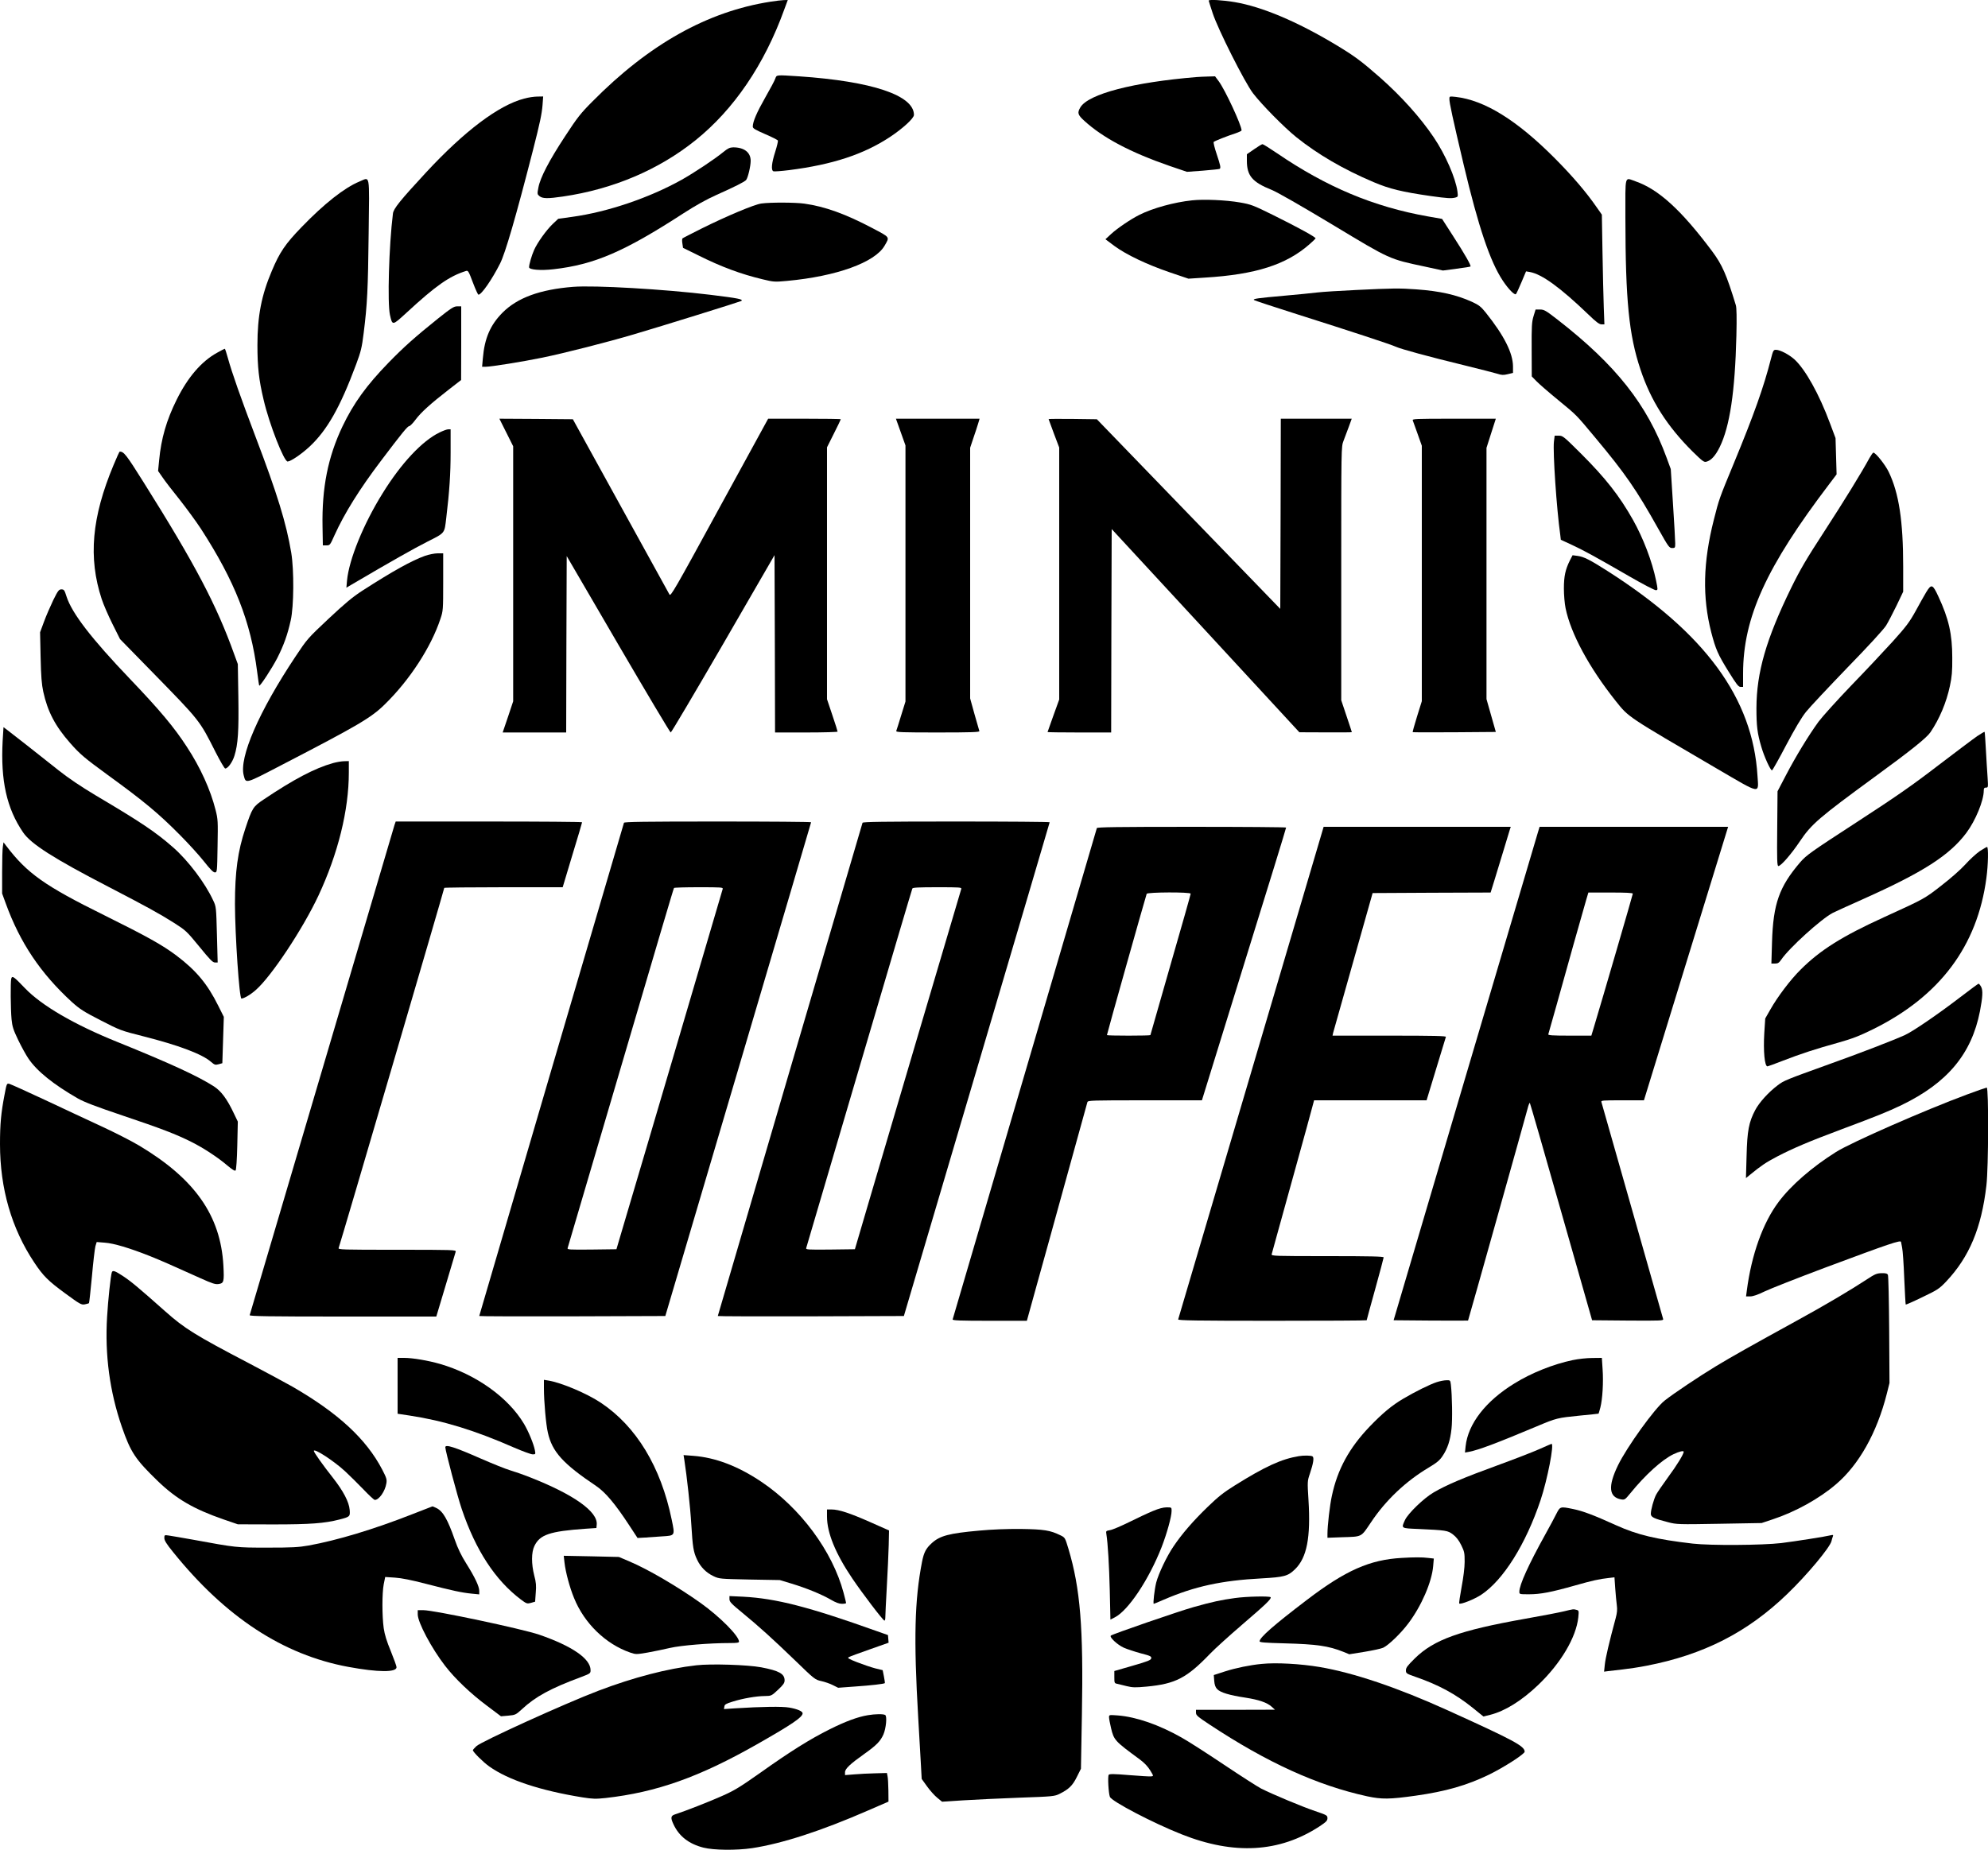 <?xml version="1.0" standalone="no"?>
<!DOCTYPE svg PUBLIC "-//W3C//DTD SVG 20010904//EN"
 "http://www.w3.org/TR/2001/REC-SVG-20010904/DTD/svg10.dtd">
<svg version="1.0" xmlns="http://www.w3.org/2000/svg"
 width="1875pt" height="1745pt" viewBox="0 0 1875 1745"
 preserveAspectRatio="xMidYMid meet">
<g transform="translate(0,1745) scale(0.1,-0.1)"
fill="#000000" stroke="none">
<path d="M7267 17434 c-593 -92 -1145 -401 -1679 -941 -112 -112 -143 -152
-258 -328 -150 -228 -235 -391 -252 -484 -12 -61 -11 -64 11 -82 29 -23 78
-24 220 -3 473 69 904 252 1251 531 361 290 649 713 836 1231 l34 92 -38 -1
c-20 -1 -76 -7 -125 -15z"/>
<path d="M11400 17444 c0 -3 17 -56 37 -117 49 -151 303 -655 381 -757 83
-108 292 -320 407 -413 202 -162 444 -304 730 -425 151 -64 265 -92 543 -132
151 -21 192 -24 231 -13 22 6 23 9 17 57 -17 126 -113 347 -224 511 -126 187
-304 385 -505 563 -179 157 -241 203 -422 312 -364 218 -691 356 -949 400
-113 19 -246 27 -246 14z"/>
<path d="M7312 16708 c-6 -18 -49 -99 -95 -179 -80 -141 -117 -227 -117 -273
0 -17 20 -29 116 -71 64 -27 118 -55 121 -61 2 -7 -9 -55 -26 -108 -34 -106
-40 -173 -16 -182 8 -3 74 2 147 11 409 52 703 148 954 314 120 80 224 175
224 207 0 185 -395 317 -1085 364 -220 14 -209 15 -223 -22z"/>
<path d="M11285 16723 c-596 -49 -1018 -159 -1095 -285 -31 -52 -26 -71 37
-128 175 -160 436 -298 803 -425 l165 -56 150 11 c83 7 153 14 158 17 13 8 8
32 -28 140 -20 58 -32 110 -28 114 9 9 135 59 211 83 28 10 52 21 52 26 0 48
-155 382 -215 463 l-35 47 -68 -2 c-37 -1 -85 -3 -107 -5z"/>
<path d="M4944 16520 c-241 -63 -562 -305 -924 -695 -248 -268 -309 -344 -314
-390 -38 -305 -53 -847 -28 -956 23 -102 22 -102 152 17 282 261 409 349 566
398 19 6 25 -5 64 -109 24 -63 47 -115 53 -115 28 0 128 144 203 293 49 95
150 443 310 1067 67 262 84 344 91 428 l6 82 -54 -1 c-30 0 -86 -8 -125 -19z"/>
<path d="M13670 16517 c0 -38 29 -173 135 -622 139 -586 249 -913 369 -1093
53 -80 112 -140 124 -126 5 5 28 55 52 112 l43 102 36 -6 c114 -21 284 -144
552 -401 73 -71 103 -93 124 -93 l27 0 -6 163 c-3 89 -9 322 -12 517 l-6 355
-49 70 c-99 143 -228 294 -394 461 -358 360 -663 549 -936 580 -58 6 -59 6
-59 -19z"/>
<path d="M11828 16042 l-68 -47 0 -61 c0 -142 51 -202 233 -275 49 -19 281
-152 572 -327 552 -333 535 -325 874 -397 l170 -37 128 17 c70 9 129 18 132
21 8 8 -54 117 -162 284 l-106 165 -131 23 c-515 91 -957 277 -1428 598 -68
46 -128 84 -135 84 -7 -1 -42 -22 -79 -48z"/>
<path d="M6820 16014 c-79 -65 -269 -191 -389 -259 -306 -171 -700 -305 -1036
-351 l-130 -18 -53 -50 c-61 -59 -143 -174 -174 -243 -23 -51 -48 -137 -48
-164 0 -24 110 -33 230 -19 386 44 667 165 1228 529 110 71 215 130 307 171
177 79 268 125 282 142 17 20 43 130 43 181 0 80 -62 127 -165 127 -32 -1 -50
-9 -95 -46z"/>
<path d="M3389 15737 c-140 -58 -331 -208 -544 -429 -154 -159 -207 -237 -281
-413 -98 -230 -136 -427 -136 -700 0 -204 13 -327 58 -515 53 -230 193 -586
227 -584 32 3 128 68 206 140 166 155 289 371 440 777 45 121 54 157 71 295
34 271 41 412 47 940 7 584 16 531 -88 489z"/>
<path d="M15330 15393 c1 -775 33 -1102 142 -1428 98 -295 251 -535 491 -774
92 -90 108 -103 130 -97 45 11 86 56 127 139 95 195 144 520 157 1052 4 167 2
262 -5 285 -89 292 -129 382 -224 510 -291 389 -506 585 -724 660 -104 36 -94
71 -94 -347z"/>
<path d="M11243 15560 c-169 -18 -370 -73 -497 -137 -82 -41 -207 -126 -266
-180 l-54 -50 84 -63 c113 -83 306 -175 522 -249 l177 -60 153 10 c481 29 771
122 991 317 29 25 53 49 55 53 4 11 -162 102 -398 219 -192 95 -212 102 -315
120 -133 23 -340 32 -452 20z"/>
<path d="M7180 15530 c-66 -9 -328 -119 -565 -237 -93 -47 -174 -88 -178 -92
-4 -4 -5 -26 -1 -48 l6 -41 142 -70 c220 -110 404 -178 609 -227 103 -25 112
-26 230 -15 466 43 829 174 920 332 49 85 55 76 -115 166 -254 134 -449 204
-642 231 -86 12 -320 13 -406 1z"/>
<path d="M5405 14744 c-313 -25 -525 -103 -665 -243 -116 -117 -170 -242 -186
-432 l-7 -79 33 0 c51 0 345 47 535 86 209 43 606 144 860 219 269 79 997 306
1015 315 28 16 -28 27 -290 59 -436 53 -1092 91 -1295 75z"/>
<path d="M12785 14714 c-148 -7 -310 -17 -360 -23 -49 -6 -191 -20 -315 -31
-249 -22 -295 -29 -283 -40 4 -5 188 -65 408 -135 520 -165 880 -283 930 -306
51 -23 304 -92 645 -175 146 -36 287 -72 313 -80 40 -13 56 -14 97 -4 l50 12
0 61 c-1 127 -83 290 -257 508 -46 57 -64 71 -131 102 -146 66 -301 101 -521
117 -163 12 -225 11 -576 -6z"/>
<path d="M4130 14444 c-214 -172 -320 -266 -465 -415 -208 -214 -331 -384
-435 -602 -137 -288 -195 -578 -188 -947 l3 -175 34 0 c33 0 34 2 77 98 92
203 233 430 435 697 202 267 253 330 269 330 8 1 35 28 60 62 50 67 139 148
313 283 l116 90 1 348 0 347 -37 0 c-33 0 -56 -15 -183 -116z"/>
<path d="M14464 14468 c-17 -55 -19 -95 -18 -316 l1 -253 44 -45 c24 -25 116
-105 204 -177 180 -148 165 -133 352 -357 284 -340 387 -490 593 -858 96 -171
104 -182 131 -182 27 0 29 2 29 43 0 23 -9 191 -21 372 l-21 330 -40 109
c-183 500 -478 873 -1027 1300 -112 87 -128 96 -166 96 l-42 0 -19 -62z"/>
<path d="M2047 14122 c-147 -81 -276 -231 -381 -443 -96 -193 -146 -367 -165
-570 l-10 -102 41 -59 c22 -33 95 -128 162 -211 66 -84 157 -208 202 -277 318
-492 469 -875 529 -1345 9 -71 18 -131 20 -133 8 -8 119 162 169 258 62 122
98 222 128 358 30 133 32 471 5 637 -47 281 -133 559 -337 1095 -141 372 -223
605 -261 743 -13 48 -26 87 -29 87 -3 0 -36 -17 -73 -38z"/>
<path d="M16701 14058 c-66 -258 -157 -516 -348 -978 -139 -336 -139 -337
-188 -530 -103 -405 -110 -734 -25 -1066 42 -160 62 -207 164 -371 74 -119 92
-143 112 -143 l24 0 0 128 c1 526 217 1002 814 1787 l68 90 -5 171 -5 171 -52
139 c-103 277 -232 508 -335 603 -51 46 -136 91 -175 91 -24 0 -27 -7 -49 -92z"/>
<path d="M4775 13370 l65 -130 0 -1203 0 -1203 -49 -147 -50 -147 300 0 299 0
2 832 3 832 485 -832 c267 -457 490 -832 496 -832 6 0 228 376 495 836 l484
837 3 -837 2 -836 295 0 c162 0 295 4 295 8 0 4 -22 75 -50 157 l-50 149 0
1188 0 1188 65 130 c36 71 65 132 65 135 0 3 -154 5 -343 5 l-342 0 -460 -841
c-427 -783 -460 -839 -471 -817 -7 13 -215 390 -462 838 l-449 815 -347 3
-346 2 65 -130z"/>
<path d="M8495 13374 l45 -126 0 -1208 0 -1208 -41 -132 c-22 -73 -43 -138
-46 -146 -4 -12 57 -14 392 -14 314 0 396 3 392 13 -2 6 -23 79 -46 160 l-41
148 0 1182 0 1183 30 90 c17 49 37 110 45 137 l14 47 -394 0 -395 0 45 -126z"/>
<path d="M9890 13496 c0 -2 23 -63 50 -136 l50 -132 0 -1189 0 -1188 -55 -152
c-30 -83 -55 -153 -55 -155 0 -2 135 -4 300 -4 l300 0 2 960 3 959 885 -958
885 -959 248 -1 c136 -1 247 0 247 2 0 1 -22 70 -50 152 l-50 149 0 1196 c0
1191 0 1195 21 1250 12 30 34 90 50 133 l28 77 -334 0 -335 0 -2 -897 -3 -897
-865 894 -865 895 -227 3 c-126 1 -228 1 -228 -2z"/>
<path d="M13325 13483 c4 -10 24 -67 46 -128 l39 -110 0 -1205 0 -1205 -45
-144 c-25 -80 -43 -146 -41 -148 1 -2 179 -2 393 -1 l391 3 -44 155 -44 155 0
1185 0 1185 44 138 44 137 -395 0 c-372 0 -395 -1 -388 -17z"/>
<path d="M4145 13370 c-164 -80 -361 -290 -536 -573 -182 -292 -317 -625 -336
-823 l-6 -68 49 29 c376 221 585 339 711 403 174 88 164 76 182 227 30 248 41
418 41 616 l0 219 -22 0 c-13 0 -50 -14 -83 -30z"/>
<path d="M14656 13283 c-11 -98 25 -633 60 -881 l5 -44 106 -49 c117 -55 205
-103 540 -296 128 -74 241 -133 252 -131 18 3 18 5 0 93 -37 180 -121 399
-217 570 -128 227 -258 393 -488 623 -165 164 -174 172 -212 172 l-39 0 -7
-57z"/>
<path d="M1071 13063 c-206 -493 -240 -874 -112 -1264 17 -52 63 -158 102
-236 l71 -142 304 -311 c455 -466 444 -452 598 -757 43 -84 83 -153 90 -153
25 0 68 59 87 120 34 109 42 233 37 559 l-5 306 -33 90 c-168 469 -370 852
-853 1621 -167 266 -188 293 -228 294 -3 0 -29 -57 -58 -127z"/>
<path d="M17632 13129 c-72 -133 -238 -403 -427 -694 -170 -261 -227 -359
-311 -530 -236 -483 -327 -798 -328 -1135 0 -168 8 -237 46 -365 26 -91 88
-227 101 -222 6 2 66 109 133 237 85 160 144 260 188 315 35 44 212 232 392
419 197 202 342 361 363 395 19 31 63 115 98 187 l63 132 0 238 c0 430 -40
691 -136 891 -31 66 -124 183 -145 183 -5 0 -21 -23 -37 -51z"/>
<path d="M4010 12207 c-128 -46 -301 -142 -592 -329 -90 -58 -163 -119 -318
-264 -198 -186 -203 -192 -314 -359 -344 -517 -533 -952 -487 -1121 21 -79 9
-82 363 102 716 371 839 443 966 568 235 229 438 541 526 808 25 74 26 84 26
347 l0 271 -52 0 c-29 0 -82 -11 -118 -23z"/>
<path d="M14807 12164 c-43 -86 -57 -150 -57 -266 0 -60 7 -143 16 -186 49
-240 223 -561 472 -874 126 -157 96 -137 960 -642 416 -243 389 -238 378 -66
-44 733 -492 1345 -1416 1934 -165 105 -221 134 -282 142 l-46 6 -25 -48z"/>
<path d="M18167 11863 c-19 -32 -65 -113 -101 -180 -58 -104 -88 -144 -215
-285 -81 -89 -257 -277 -392 -416 -134 -140 -272 -293 -307 -340 -96 -132
-216 -330 -306 -502 l-81 -155 -3 -352 c-3 -298 -1 -353 11 -353 24 0 121 111
204 235 107 160 182 224 703 605 344 251 491 369 527 422 85 125 151 281 184
438 18 84 23 136 22 265 0 222 -33 368 -131 578 -54 117 -66 121 -115 40z"/>
<path d="M502 11788 c-27 -57 -67 -148 -87 -203 l-37 -100 5 -235 c4 -180 10
-256 25 -325 41 -188 113 -325 254 -485 92 -105 138 -143 353 -300 344 -250
480 -363 680 -565 83 -83 186 -197 230 -253 56 -71 86 -102 101 -102 22 0 22
3 26 248 4 235 4 252 -19 342 -48 190 -143 400 -271 595 -120 185 -256 347
-536 640 -364 381 -547 619 -598 776 -20 63 -24 69 -49 69 -23 0 -32 -11 -77
-102z"/>
<path d="M25 10460 c-20 -374 38 -636 193 -863 74 -109 291 -247 807 -514 364
-189 475 -250 616 -339 111 -71 119 -78 238 -223 100 -123 127 -151 148 -151
l26 0 -7 263 c-7 259 -7 263 -35 322 -76 165 -235 375 -377 500 -168 147 -300
236 -734 493 -135 81 -253 160 -345 233 -195 155 -443 350 -486 382 l-36 27
-8 -130z"/>
<path d="M18649 10506 c-35 -24 -201 -149 -369 -277 -247 -190 -394 -292 -771
-537 -431 -280 -471 -309 -529 -375 -199 -232 -256 -392 -267 -754 l-6 -203
34 0 c28 0 38 7 59 37 74 110 379 386 486 441 22 11 152 71 290 132 563 252
811 411 970 623 86 115 164 304 164 399 0 22 5 28 21 28 21 0 21 3 15 98 -4
53 -11 171 -16 260 -5 90 -10 166 -12 168 -2 2 -33 -16 -69 -40z"/>
<path d="M3140 10251 c-171 -48 -370 -153 -653 -343 -100 -67 -108 -79 -173
-274 -71 -212 -98 -406 -98 -714 1 -293 41 -890 61 -890 24 0 87 37 136 81
147 129 442 574 590 889 185 396 287 807 287 1162 l0 108 -42 -1 c-24 0 -72
-8 -108 -18z"/>
<path d="M3721 9668 c-6 -18 -314 -1063 -686 -2323 -372 -1259 -678 -2296
-680 -2302 -3 -10 176 -13 878 -13 l882 0 89 297 c49 163 91 305 94 315 4 17
-21 18 -553 18 -523 0 -557 1 -551 17 16 40 996 3385 996 3397 0 3 251 6 558
6 l559 0 91 303 c51 166 92 306 92 310 0 4 -396 7 -879 7 l-879 0 -11 -32z"/>
<path d="M5885 9688 c-9 -27 -1365 -4648 -1365 -4653 0 -3 395 -4 877 -3 l878
3 687 2325 c378 1279 687 2328 688 2333 0 4 -396 7 -880 7 -696 0 -882 -3
-885 -12z m931 -625 c-3 -10 -188 -637 -410 -1393 -223 -756 -447 -1517 -499
-1690 l-93 -315 -233 -3 c-218 -2 -232 -1 -227 15 3 10 183 621 400 1358 488
1659 597 2028 603 2038 2 4 108 7 234 7 215 0 230 -1 225 -17z"/>
<path d="M8135 9688 c-9 -28 -1365 -4648 -1365 -4653 0 -3 395 -4 877 -3 l878
3 687 2325 c378 1279 687 2328 688 2333 0 4 -396 7 -880 7 -696 0 -882 -3
-885 -12z m931 -625 c-31 -105 -751 -2538 -859 -2908 l-144 -490 -232 -3
c-218 -2 -232 -1 -227 15 3 10 202 684 441 1498 404 1372 549 1861 560 1893 3
9 60 12 235 12 216 0 231 -1 226 -17z"/>
<path d="M10345 9638 c-2 -7 -308 -1050 -680 -2318 -372 -1268 -678 -2311
-680 -2317 -3 -10 70 -13 348 -13 l352 0 88 318 c49 174 176 634 283 1022 107
388 197 713 200 723 5 16 40 17 543 17 l537 0 397 1283 c219 705 398 1285 397
1290 0 4 -401 7 -890 7 -704 0 -892 -3 -895 -12z m885 -619 c0 -6 -85 -308
-190 -670 -104 -363 -190 -662 -190 -664 0 -3 -92 -5 -205 -5 -113 0 -205 2
-205 5 0 11 358 1282 375 1333 6 16 415 18 415 1z"/>
<path d="M11800 7333 c-376 -1275 -686 -2324 -688 -2330 -3 -10 178 -13 887
-13 490 0 891 2 891 5 0 3 36 135 80 293 44 159 80 294 80 300 0 9 -127 12
-531 12 -500 0 -530 1 -525 18 3 9 24 85 46 167 23 83 104 375 180 650 76 275
147 530 156 568 l18 67 531 0 530 0 89 293 c49 160 91 298 93 305 4 9 -106 12
-532 12 l-537 0 6 28 c6 21 282 1000 355 1257 l17 60 557 3 556 2 35 113 c19
61 57 189 86 282 28 94 55 182 60 198 l9 27 -882 0 -883 0 -684 -2317z"/>
<path d="M14505 9598 c-9 -29 -319 -1077 -689 -2328 l-672 -2275 350 -3 c192
-1 350 -1 352 0 3 3 538 1909 562 2001 8 32 17 55 21 52 3 -4 137 -466 296
-1028 l291 -1022 338 -3 c318 -2 337 -1 332 15 -3 10 -134 470 -291 1023 -157
553 -288 1013 -291 1023 -5 16 9 17 198 17 l203 0 384 1248 c211 686 390 1266
397 1290 l13 42 -889 0 -889 0 -16 -52z m895 -579 c0 -9 -291 -1007 -366
-1256 l-25 -83 -206 0 c-162 0 -204 3 -200 13 2 7 37 129 77 272 82 296 251
897 281 998 l20 67 209 0 c147 0 210 -3 210 -11z"/>
<path d="M27 9464 c-4 -21 -7 -130 -7 -241 l0 -202 34 -93 c135 -372 328 -659
623 -930 76 -68 111 -91 273 -174 181 -93 190 -97 397 -149 339 -86 560 -169
644 -243 33 -28 39 -30 71 -22 l35 10 7 219 7 218 -52 104 c-103 208 -210 335
-397 476 -131 98 -272 177 -677 378 -565 279 -729 396 -926 655 l-26 34 -6
-40z"/>
<path d="M18673 9421 c-32 -22 -94 -78 -136 -125 -45 -50 -141 -134 -229 -202
-158 -123 -158 -123 -533 -294 -400 -182 -608 -313 -792 -497 -96 -95 -217
-255 -286 -377 l-48 -84 -9 -138 c-10 -170 3 -314 30 -314 4 0 70 24 147 54
165 64 305 110 525 171 130 37 195 62 323 125 630 311 985 785 1070 1428 17
125 20 292 6 292 -5 0 -35 -18 -68 -39z"/>
<path d="M106 8217 c-8 -31 -6 -286 3 -383 7 -69 16 -98 63 -196 31 -64 74
-142 96 -174 80 -119 237 -245 467 -377 58 -33 172 -77 422 -161 363 -122 506
-177 649 -249 112 -56 251 -147 338 -222 47 -39 71 -54 78 -47 6 6 13 101 16
236 l5 225 -36 75 c-65 138 -120 212 -189 257 -151 97 -411 217 -913 420 -406
164 -713 343 -870 507 -106 111 -120 121 -129 89z"/>
<path d="M18490 8044 c-210 -161 -449 -325 -525 -359 -115 -52 -432 -174 -715
-275 -402 -145 -426 -154 -483 -198 -88 -66 -174 -162 -212 -233 -61 -116 -76
-195 -82 -434 l-6 -209 39 32 c105 86 148 115 254 171 152 79 303 143 605 256
337 126 439 167 570 230 432 209 660 482 739 885 26 137 29 194 12 229 -9 17
-20 31 -25 31 -4 0 -81 -57 -171 -126z"/>
<path d="M42 7118 c-32 -166 -42 -273 -42 -460 0 -421 109 -797 323 -1118 85
-128 132 -174 290 -290 142 -104 154 -111 187 -105 19 4 37 9 39 11 3 3 15
116 28 252 12 136 27 264 33 286 l12 39 76 -6 c85 -6 233 -50 427 -127 116
-47 187 -78 475 -208 115 -52 142 -60 173 -55 48 7 52 22 44 173 -26 473 -269
819 -795 1133 -70 42 -229 123 -352 180 -124 57 -364 170 -535 250 -171 80
-322 148 -336 152 -25 6 -26 6 -47 -107z"/>
<path d="M18555 7126 c-397 -147 -1097 -454 -1239 -544 -226 -142 -424 -314
-542 -472 -147 -196 -255 -496 -299 -837 l-7 -53 39 0 c26 0 71 15 134 46 52
25 308 126 569 224 614 229 719 265 720 243 1 -4 5 -28 10 -53 6 -25 15 -155
20 -289 6 -135 12 -246 14 -248 2 -2 73 29 157 70 144 69 158 78 225 148 218
232 332 503 379 906 20 170 22 923 3 923 -7 -1 -89 -29 -183 -64z"/>
<path d="M1055 5448 c-11 -30 -36 -265 -45 -421 -22 -359 25 -707 139 -1037
83 -240 127 -307 338 -511 176 -170 339 -265 622 -363 l134 -46 336 -1 c347 0
482 10 622 46 100 26 102 28 97 91 -6 75 -60 178 -159 304 -92 116 -179 239
-179 252 0 29 188 -93 296 -193 44 -41 122 -118 173 -171 51 -54 99 -98 106
-98 40 0 97 81 109 156 6 36 2 51 -39 130 -151 289 -415 533 -846 782 -58 33
-240 131 -405 218 -516 270 -611 329 -798 495 -251 223 -322 282 -395 330 -76
50 -98 58 -106 37z"/>
<path d="M17605 5379 c-151 -99 -395 -244 -664 -391 -424 -233 -609 -337 -756
-426 -157 -95 -402 -259 -485 -325 -95 -75 -356 -438 -440 -611 -96 -198 -86
-300 30 -321 33 -5 37 -3 86 57 143 176 300 318 409 370 56 26 95 35 95 22 0
-22 -66 -130 -147 -239 -52 -72 -104 -147 -114 -167 -22 -44 -49 -141 -49
-179 0 -31 28 -45 162 -79 80 -21 96 -22 483 -15 l400 7 105 35 c213 70 440
196 597 331 217 185 386 487 479 855 l25 100 -3 501 c-2 276 -7 509 -12 519
-6 13 -20 17 -60 16 -45 -1 -62 -8 -141 -60z"/>
<path d="M3750 4376 l0 -263 113 -17 c316 -48 609 -137 985 -302 81 -35 160
-64 176 -64 27 0 28 1 21 38 -11 58 -59 176 -103 250 -149 250 -454 467 -792
565 -111 32 -258 57 -337 57 l-63 0 0 -264z"/>
<path d="M14833 4619 c-182 -38 -388 -120 -548 -219 -273 -167 -439 -382 -462
-594 l-6 -59 39 7 c91 18 247 76 638 240 188 79 193 80 411 102 94 9 171 17
172 18 1 1 9 27 17 58 20 78 30 238 21 362 l-7 106 -91 -1 c-51 0 -133 -9
-184 -20z"/>
<path d="M5130 4354 c0 -124 19 -340 37 -418 40 -181 142 -294 455 -504 87
-59 178 -166 311 -369 l80 -122 71 4 c39 3 110 8 158 11 127 8 125 4 93 159
-102 497 -334 879 -667 1101 -133 89 -373 190 -495 210 l-43 7 0 -79z"/>
<path d="M13550 4411 c-64 -21 -200 -88 -315 -156 -107 -63 -195 -136 -318
-264 -192 -201 -302 -402 -355 -651 -20 -90 -42 -283 -42 -361 l0 -36 133 5
c199 6 181 -2 277 140 139 209 329 389 548 519 75 45 101 67 128 108 47 70 72
146 84 256 10 86 6 314 -6 417 -5 41 -6 42 -42 41 -20 0 -62 -8 -92 -18z"/>
<path d="M14520 3780 c-58 -26 -238 -96 -400 -155 -313 -114 -479 -184 -598
-254 -92 -53 -243 -199 -271 -261 -36 -80 -40 -77 127 -84 262 -12 276 -14
326 -52 31 -24 55 -54 78 -101 30 -61 32 -74 32 -157 0 -55 -12 -149 -29 -239
-15 -81 -25 -150 -22 -154 13 -12 143 40 208 83 208 138 420 477 559 892 65
195 131 535 103 531 -4 -1 -55 -23 -113 -49z"/>
<path d="M4200 3797 c0 -32 115 -466 155 -583 132 -390 316 -671 557 -853 54
-40 58 -42 96 -32 l39 11 6 84 c6 67 3 99 -14 162 -28 110 -28 219 1 279 52
108 145 139 480 163 l105 7 3 32 c12 122 -216 284 -628 446 -63 25 -149 55
-190 67 -41 12 -165 62 -275 110 -248 109 -335 137 -335 107z"/>
<path d="M6454 3680 c24 -153 57 -453 66 -610 13 -214 20 -261 55 -334 33 -70
86 -123 154 -155 55 -26 60 -26 341 -32 l285 -5 109 -33 c139 -42 282 -100
370 -151 48 -28 80 -40 107 -40 22 0 39 3 39 8 0 4 -11 48 -24 97 -105 392
-407 799 -775 1046 -220 148 -433 229 -642 245 l-92 7 7 -43z"/>
<path d="M12250 3713 c-164 -27 -317 -97 -605 -277 -103 -64 -156 -106 -254
-201 -138 -133 -244 -256 -322 -372 -65 -95 -142 -258 -164 -342 -16 -64 -32
-201 -23 -201 2 0 45 17 94 39 290 125 543 181 925 201 211 12 246 21 313 86
112 109 149 298 127 655 -11 173 -10 178 13 246 33 98 42 153 25 164 -14 9
-83 10 -129 2z"/>
<path d="M3885 3164 c-359 -141 -704 -245 -974 -294 -97 -17 -156 -20 -389
-20 -297 0 -292 0 -702 75 -102 18 -204 36 -227 39 -42 6 -43 6 -43 -24 0 -22
20 -55 81 -130 495 -615 1038 -971 1654 -1085 282 -52 455 -53 455 -3 0 11
-25 79 -54 151 -39 94 -58 156 -67 217 -16 116 -16 330 0 414 l14 69 92 -6
c63 -4 156 -23 291 -58 251 -65 341 -84 432 -93 l72 -7 0 33 c0 42 -40 127
-123 259 -46 73 -79 141 -108 224 -67 192 -112 270 -174 299 -18 9 -35 16 -37
15 -1 0 -88 -34 -193 -75z"/>
<path d="M10875 3196 c-44 -18 -145 -65 -223 -104 -79 -39 -161 -74 -183 -77
-38 -7 -39 -8 -34 -38 14 -89 26 -290 32 -534 l6 -272 41 21 c128 65 322 357
442 663 50 129 94 288 94 341 0 34 0 34 -47 34 -31 0 -76 -12 -128 -34z"/>
<path d="M14680 3171 c-16 -33 -63 -120 -104 -194 -159 -287 -246 -478 -246
-542 0 -25 0 -25 93 -25 107 0 210 20 432 83 162 46 228 61 321 71 l51 6 7
-102 c4 -57 11 -129 15 -160 6 -43 3 -73 -11 -125 -60 -221 -96 -376 -102
-436 l-7 -67 38 5 c21 3 83 10 138 16 55 6 157 21 226 35 537 104 950 314
1327 678 186 179 402 438 416 498 3 14 9 34 13 44 5 14 2 16 -18 11 -53 -13
-333 -57 -469 -74 -181 -21 -668 -24 -835 -5 -345 40 -523 83 -720 172 -214
97 -315 135 -407 154 -122 25 -123 25 -158 -43z"/>
<path d="M7800 3142 c0 -152 80 -348 238 -582 93 -138 286 -392 303 -398 5 -2
9 11 9 30 0 18 6 148 14 288 8 140 16 317 18 393 l3 139 -178 79 c-190 84
-295 119 -364 119 l-43 0 0 -68z"/>
<path d="M9230 3010 c-277 -25 -364 -48 -439 -115 -58 -52 -77 -89 -95 -180
-70 -361 -79 -726 -36 -1465 10 -179 22 -383 26 -453 l7 -129 51 -71 c28 -39
71 -87 96 -107 l45 -37 200 13 c110 7 349 18 530 25 319 11 332 13 380 37 86
43 122 78 162 160 l38 76 9 510 c15 821 -15 1191 -127 1565 -32 106 -32 106
-77 128 -94 46 -153 56 -370 59 -137 1 -270 -4 -400 -16z"/>
<path d="M5324 2710 c10 -90 49 -236 90 -335 97 -240 299 -435 530 -515 53
-18 57 -18 163 0 59 11 155 30 213 44 105 24 371 46 568 46 61 0 82 3 82 13 0
53 -179 234 -361 364 -215 153 -495 318 -673 393 l-99 42 -260 6 -260 5 7 -63z"/>
<path d="M13220 2753 c-301 -17 -528 -117 -895 -397 -311 -237 -445 -354 -445
-390 0 -10 48 -14 238 -19 300 -8 412 -24 552 -80 l56 -23 143 23 c79 13 158
30 177 39 52 25 167 136 238 231 123 164 220 388 233 538 l6 72 -54 6 c-52 7
-135 7 -249 0z"/>
<path d="M6880 2364 c0 -25 17 -43 122 -129 158 -130 282 -242 504 -456 176
-171 182 -175 240 -188 32 -7 82 -24 109 -38 l50 -25 163 12 c146 10 270 24
278 32 1 2 -3 30 -9 62 l-12 60 -70 17 c-38 10 -115 36 -169 57 -84 33 -97 41
-80 49 10 6 99 39 197 73 l178 63 -3 36 -3 36 -105 37 c-644 230 -952 309
-1262 325 l-128 6 0 -29z"/>
<path d="M11645 2374 c-126 -17 -214 -36 -388 -85 -139 -39 -765 -255 -780
-269 -16 -14 62 -87 122 -114 32 -14 105 -38 160 -53 90 -23 102 -29 99 -47
-3 -17 -29 -28 -175 -70 l-173 -50 0 -58 c0 -55 1 -58 28 -63 15 -3 55 -13 90
-22 54 -13 80 -14 187 -4 273 26 378 81 600 312 44 46 179 168 300 272 225
193 278 244 269 259 -8 12 -226 8 -339 -8z"/>
<path d="M14750 2249 c-41 -10 -205 -42 -365 -70 -618 -110 -862 -197 -1042
-375 -67 -66 -83 -87 -83 -111 0 -29 4 -32 93 -63 216 -75 377 -162 538 -292
l100 -81 65 16 c138 35 295 132 451 281 214 204 359 450 379 639 6 61 5 64
-17 70 -30 8 -29 8 -119 -14z"/>
<path d="M3940 2220 c0 -75 131 -321 258 -485 94 -122 242 -263 398 -379 l129
-97 70 6 c66 6 71 9 128 61 128 119 271 197 560 304 84 32 87 34 87 64 0 108
-173 227 -485 335 -162 55 -991 231 -1092 231 l-53 0 0 -40z"/>
<path d="M11900 1753 c-108 -10 -248 -39 -344 -70 l-108 -35 4 -54 c3 -39 11
-61 28 -79 30 -32 118 -58 265 -80 128 -20 205 -46 249 -86 l31 -28 -372 -1
-373 0 0 -27 c0 -25 16 -38 128 -112 545 -360 1016 -574 1487 -677 137 -29
209 -29 457 6 283 40 483 97 693 199 141 69 335 194 335 216 0 53 -104 108
-730 392 -467 212 -885 353 -1205 407 -179 30 -409 43 -545 29z"/>
<path d="M6567 1740 c-273 -31 -591 -114 -923 -240 -315 -120 -1105 -479
-1151 -523 -18 -17 -33 -34 -33 -38 0 -16 97 -113 154 -153 179 -128 483 -228
880 -292 96 -15 124 -16 218 -6 480 54 883 197 1428 507 332 189 429 255 430
292 0 19 -50 41 -126 54 -67 12 -255 9 -512 -7 l-104 -7 4 24 c2 19 15 27 77
46 94 30 227 53 305 53 60 1 62 1 124 59 50 47 62 64 62 89 0 62 -53 91 -221
123 -129 24 -473 35 -612 19z"/>
<path d="M8184 1269 c-95 -16 -209 -58 -359 -133 -186 -93 -369 -207 -657
-412 -192 -135 -242 -166 -363 -219 -121 -54 -344 -141 -440 -172 -39 -13 -42
-32 -12 -95 52 -111 144 -183 281 -218 98 -25 312 -27 460 -5 282 43 651 162
1097 357 l189 82 -1 106 c-1 58 -4 118 -8 134 l-6 30 -110 -3 c-60 -1 -149 -6
-197 -10 l-88 -7 0 27 c0 33 48 78 186 176 111 79 147 116 176 180 25 58 36
172 17 184 -17 11 -95 10 -165 -2z"/>
<path d="M10460 1249 c0 -13 9 -59 19 -102 27 -113 35 -122 271 -295 43 -32
76 -67 98 -103 33 -54 33 -54 10 -57 -13 -2 -106 4 -208 12 -143 12 -186 12
-193 3 -11 -16 -2 -174 11 -208 17 -43 409 -248 678 -354 494 -196 921 -171
1297 74 65 43 77 55 77 78 0 27 -5 30 -117 68 -119 40 -399 157 -508 212 -33
17 -192 119 -352 226 -161 108 -340 223 -400 256 -214 121 -426 194 -600 208
-83 6 -83 6 -83 -18z"/>
</g>
</svg>
